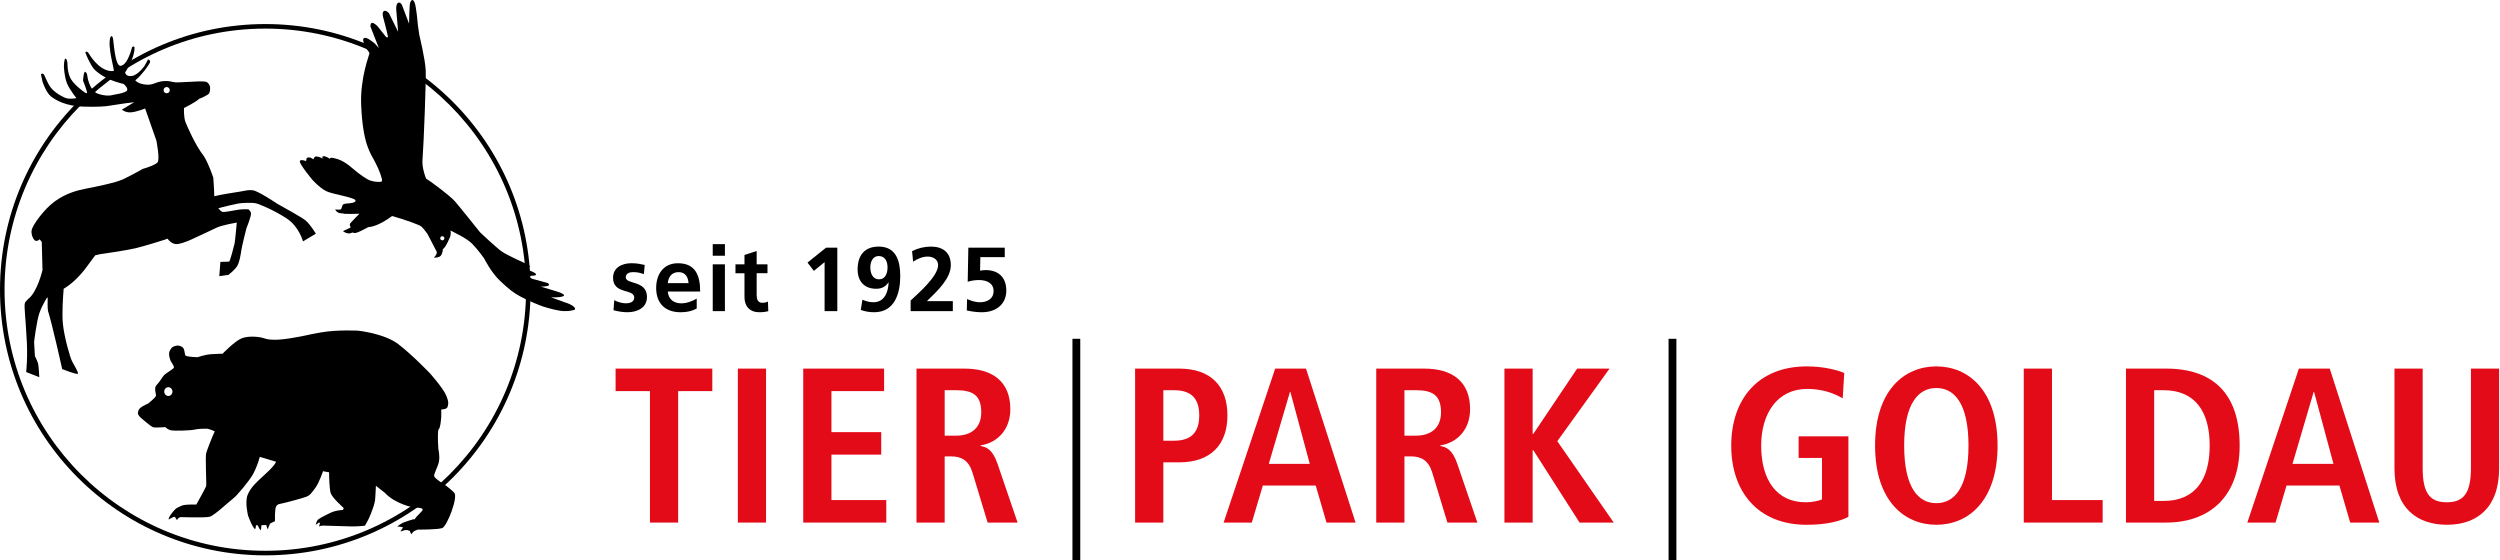 <?xml version="1.0" encoding="utf-8"?>
<!-- Generator: Adobe Illustrator 16.0.3, SVG Export Plug-In . SVG Version: 6.00 Build 0)  -->
<!DOCTYPE svg PUBLIC "-//W3C//DTD SVG 1.1//EN" "http://www.w3.org/Graphics/SVG/1.1/DTD/svg11.dtd">
<svg version="1.1" id="Ebene_1" xmlns="http://www.w3.org/2000/svg" xmlns:xlink="http://www.w3.org/1999/xlink" x="0px" y="0px"
	 width="357px" height="80px" viewBox="0 0 357 80" enable-background="new 0 0 357 80" xml:space="preserve">
<g>
	<path d="M0,41.368C0,20.417,16.962,3.435,37.885,3.435c20.923,0,37.884,16.983,37.884,37.934c0,20.95-16.961,37.933-37.884,37.935
		C16.962,79.301,0,62.318,0,41.368 M11.554,15.004C4.814,21.752,0.649,31.073,0.649,41.368c0,10.298,4.165,19.616,10.904,26.364
		c6.742,6.744,16.047,10.92,26.332,10.92s19.589-4.176,26.329-10.92c6.74-6.748,10.907-16.066,10.907-26.364
		c0-10.295-4.167-19.616-10.907-26.364S48.169,4.085,37.885,4.085S18.295,8.257,11.554,15.004"/>
	<path d="M24.04,56.547c-0.326,0-0.589-0.282-0.589-0.63c0-0.346,0.263-0.627,0.589-0.627c0.323,0,0.586,0.281,0.586,0.627
		C24.626,56.265,24.363,56.547,24.04,56.547L24.04,56.547z M64.849,70.35c-0.297-0.343-1.124-0.973-1.124-0.973
		s-1.55-0.969-1.704-1.318c-0.155-0.351,0.502-1.318,0.658-2.135c0.154-0.816-0.079-1.785-0.079-1.785s-0.155-1.903,0-2.795
		c0.311-0.119,0.41-1.807,0.41-1.807l0.005-1.068c0,0,0.826,0.004,0.905-0.387c0.078-0.387,0.232-0.543-0.195-1.592
		c-0.426-1.045-2.312-3.164-2.312-3.164s-2.534-2.656-4.542-4.188c-2.009-1.533-5.737-1.917-5.737-1.917s-2.953-0.161-5.261,0.241
		c-2.307,0.402-1.8,0.412-4.397,0.84c-2.598,0.428-3.449,0.116-3.916-0.04c-0.467-0.155-2.015-0.351-3.023,0.04
		c-1.008,0.387-2.753,2.211-2.753,2.211s-0.619,0-1.569,0.061c-0.948,0.059-2.002,0.432-2.002,0.432s-1.622-0.027-1.739-0.26
		c-0.116-0.232-0.095-0.795-0.324-1.078c-0.156-0.193-0.619-0.432-1.151-0.258c-0.288,0.101-0.491,0.146-0.762,0.691
		c-0.271,0.541,0.144,1.461,0.144,1.461s0.504,0.736,0.457,0.926c-0.046,0.189-1.153,0.821-1.385,1.055
		c-0.233,0.23-0.621,0.969-1.086,1.436c-0.466,0.465,0,1.318-0.116,1.591c-0.115,0.271-1.085,1.048-1.085,1.048
		s-0.813,0.349-1.107,0.617c-0.294,0.268-0.288,0.352-0.358,0.715c-0.072,0.367,0.613,0.881,0.613,0.881s1.278,1.125,1.589,1.193
		c0.312,0.072,1.706-0.029,1.706-0.029s0.385,0.387,0.853,0.465c0.465,0.079,2.713,0.038,3.375-0.119
		c0.664-0.159,1.793-0.12,1.793-0.12s0.477,0.112,1.04,0.376c-0.441,0.928-1.128,2.742-1.229,3.129
		c-0.139,0.529,0.068,4.468,0,4.697c-0.07,0.232-1.402,2.627-1.402,2.627s-1.289-0.025-1.749,0.066
		c-0.461,0.092-0.597,0.231-0.966,0.392c-0.369,0.161-0.875,0.901-1.035,1.13c-0.161,0.229-0.229,0.553-0.229,0.553l0.667-0.346
		l0.253-0.048c0,0,0.276,0.508,0.298,0.46c0.014-0.025,0.093-0.148,0.137-0.223c-0.016,0.006-0.023,0.002,0.001-0.029
		c0.048-0.058,0.031-0.023-0.001,0.029c0.058-0.016,0.3-0.189,0.3-0.189s3.541,0.115,4.208-0.048
		c0.667-0.159,2.667-2.071,3.335-2.579c0.667-0.504,2.346-2.577,2.874-3.498c0.371-0.646,0.788-1.79,0.966-2.479l1.897,0.565
		l0.433,0.136c-0.271,0.658-1.557,1.767-2.138,2.31c-0.581,0.544-1.511,1.358-1.932,2.429c-0.422,1.07,0.072,2.967,0.072,2.967
		s0.542,1.555,1.002,1.941c0.121-0.271,0.119-0.6,0.119-0.6l0.283,0.051c0,0,0.146,0.469,0.417,0.703
		c0.038-0.076,0.077-0.737,0.077-0.737l0.699-0.04c0,0,0.076,0.427,0.232,0.623c0.038-0.271,0.325-0.839,0.325-0.839l0.681-0.325
		c0,0-0.04-1.748,0.154-2.068s0.234-0.34,0.816-0.457c0.581-0.115,3.063-0.774,3.568-0.988c0.507-0.213,0.618-0.446,1.195-1.196
		c0.577-0.753,1.129-2.434,1.129-2.434s0.339,0.089,0.869,0.159c-0.014,0.75,0.078,2.363,0.187,2.853
		c0.129,0.567,1.141,1.526,1.141,1.526l0.769,0.744l-0.128,0.26c0,0-0.5,0.021-0.981,0.131c-0.479,0.109-1.013,0.357-1.393,0.568
		c-0.379,0.209-1.109,0.541-1.264,0.773c-0.156,0.232-0.233,0.647-0.233,0.647l0.477-0.335l0.125,0.082c0,0-0.214,0.656-0.061,0.48
		c0.155-0.174,1.061-0.098,1.061-0.098s2.641,0.064,3.423,0.098c0.781,0.031,1.992-0.098,1.992-0.098s0.544-0.879,0.852-1.708
		c0.311-0.826,0.595-1.524,0.62-2.222c0.015-0.375,0.087-1.111,0.097-1.771c0.371,0.287,0.808,0.628,1.247,0.976
		c1.551,1.669,4.148,2.12,4.148,2.12s1.472-0.022,1.264,0.368c-0.21,0.392-0.914,0.892-1.109,1.315
		c-0.078-0.117-1.706,0.506-1.706,0.506s-1.008,0.582-0.736,0.545c0.271-0.041,0.775,0.115,0.775,0.115l-0.386,0.582
		c0,0,0.347-0.08,0.502-0.156c0.156-0.078,0.511-0.043,0.511-0.043l0.349,0.121c0,0,0.033,0.311,0.265,0.465
		c0.04-0.271,0.389-0.467,0.389-0.467l0.465-0.193c0,0,2.788,0.026,3.499-0.219C63.83,75.172,65.488,70.9,64.849,70.35L64.849,70.35
		z"/>
	<path d="M63.163,34.322c-0.163,0-0.298-0.134-0.298-0.297c0-0.162,0.132-0.297,0.297-0.297c0.163,0,0.297,0.134,0.297,0.295
		C63.459,34.188,63.328,34.322,63.163,34.322L63.163,34.322z M81.911,43.779c-0.474-0.408-1.279-0.613-1.279-0.613l-1.952-0.708
		c0,0,1.16,0.065,1.686-0.138c0.526-0.199-0.24-0.459-0.432-0.557c-0.192-0.092-2.699-0.823-2.699-0.823s0.764-0.015,1.047-0.132
		c0.284-0.118-0.047-0.385-0.047-0.385l-2.166-0.592c0,0-0.38-0.105-0.45-0.326c-0.069-0.223,0.967-0.031,0.926-0.332
		c-0.042-0.306-1.444-0.692-1.451-0.754c-0.007-0.058,0.491-0.196,0.542-0.346c0.053-0.149-0.406-0.368-0.406-0.368
		s-2.787-1.223-3.621-1.823c-0.834-0.599-3.053-2.705-3.053-2.705s-2.794-3.502-3.567-4.398c-0.75-0.872-3.703-3.03-4.15-3.28
		c-0.322-0.837-0.578-1.813-0.503-2.738c0.181-2.234,0.535-11.817,0.455-12.682c-0.053-1.561-0.913-5.075-0.913-5.075l-0.208-1.451
		c0,0-0.21-2.601-0.469-3.197c-0.257-0.598-0.486-0.327-0.619-0.022c-0.133,0.306-0.167,3.053-0.167,3.053l-1.015-2.681
		c0,0-0.271-0.548-0.608-0.265c-0.338,0.284-0.178,1.291-0.178,1.291l0.237,2.812l-1.296-2.64c0,0-0.384-0.491-0.714-0.332
		c-0.332,0.157-0.139,0.848-0.139,0.848s0.686,2.554,0.691,2.806c0.004,0.246-0.275,0.043-0.275,0.043l-1.211-1.531
		c0,0-0.545-0.557-0.809-0.466c-0.264,0.093-0.189,0.544-0.189,0.544l1.196,3.047L53.5,6.192c0,0-0.625-0.496-0.912-0.644
		c-0.288-0.145-0.57-0.224-0.694-0.022c-0.125,0.201,0.123,0.864,0.218,1.107c0.096,0.245,0.663,0.793,0.644,1.003
		c-0.02,0.209-1.348,3.503-1.182,7.371c0.239,5.549,1.304,6.838,1.974,8.098c0.669,1.261,1.11,2.587,0.989,2.769
		c-0.123,0.181-1.041,0.115-1.612-0.074c-0.569-0.19-1.528-0.85-2.693-1.85c-1.167-0.998-1.887-1.221-2.557-1.374
		c-0.668-0.151-0.543,0.111-0.543,0.111s-0.599-0.4-0.938-0.384c-0.34,0.019-0.06,0.345-0.06,0.345s-0.442-0.222-0.864-0.301
		c-0.423-0.079-0.513,0.428-0.513,0.428s-0.28-0.301-0.686-0.298c-0.406,0.001-0.346,0.535-0.346,0.535s-0.924-0.373-0.912,0.062
		c0.01,0.438,1.746,2.547,1.746,2.547s1.034,1.186,2.026,1.676c0.994,0.489,4.407,0.919,4.184,1.41
		c-0.223,0.488-1.712,0.188-1.856,0.598c-0.142,0.41-0.09,0.264-0.174,0.506c-0.083,0.241-0.865,0.078-0.865,0.078
		s0.163,0.623,1.042,0.579c0.111,0.146,2.41,0.054,2.41,0.054s-0.987,0.98-1.267,1.317c-0.278,0.335,0.107,0.603-0.022,0.667
		c-0.131,0.063-1.058,0.499-1.058,0.499s0.688,0.591,1.338,0.196c0.104,0.012,0.289,0.108,0.491,0.062
		c0.44-0.102,1.061-0.461,1.801-0.832c1.178-0.05,2.742-1.105,3.383-1.582c1.992,0.557,3.856,1.259,4.136,1.465
		c0.279,0.204,0.905,1.076,0.905,1.076s1.328,2.524,1.345,2.593c0.037,0.397-0.427,0.804-0.427,0.804s0.862,0.083,1.087-0.407
		c0.224-0.49,0.181-0.693,0.203-0.822c0.399-0.133,1.055-1.795,1.055-1.795s0.127-0.46,0.042-0.847
		c0.659,0.349,2.319,1.125,3.061,1.868c0.895,0.905,1.739,2.128,1.739,2.128s0.977,1.975,2.287,3.211
		c1.309,1.237,1.926,1.695,2.872,2.212c0.943,0.52,2.669,1.246,3.314,1.457c0.647,0.211,2.097,0.6,2.837,0.633
		c0.749,0.035,1.211-0.084,1.364-0.117C81.965,44.276,82.384,44.188,81.911,43.779L81.911,43.779z"/>
	<path d="M23.801,13.319c-0.247,0-0.446-0.2-0.446-0.446c0-0.245,0.199-0.444,0.446-0.444c0.245,0,0.444,0.199,0.444,0.444
		C24.245,13.12,24.046,13.319,23.801,13.319L23.801,13.319z M43.66,31.5c-0.494-0.44-3.554-2.112-4.102-2.424
		c0,0-2.773-1.878-3.516-1.916c-0.743-0.041-0.782,0.037-1.719,0.193c-0.835,0.141-2.914,0.443-3.721,0.673
		c-0.02-1.049-0.146-2.668-0.146-2.668s-0.702-2.111-1.365-3.09c-1.213-1.563-2.307-4.105-2.594-4.812
		c-0.29-0.707-0.221-2.033-0.221-2.033s1.681-0.821,2.188-1.331c0.391-0.118,0.742-0.312,1.2-0.574
		c0.456-0.262,0.323-1.146,0.323-1.146s-0.155-0.626-0.651-0.714c-0.497-0.086-1.81,0.008-1.81,0.008s-1.563,0.079-2.123,0.101
		c-0.561,0.024-0.924-0.139-1.315-0.177s-1.054-0.038-1.634,0.177c-0.581,0.218-0.866,0.331-1.373,0.331
		c-0.508,0-1.387-0.164-1.759-0.624c0.918-0.751,1.797-1.996,2.04-2.441c0.244-0.443-0.219-0.547-0.219-0.547l-0.494,0.912
		c0,0-0.896,1.292-1.795,1.447c-0.9,0.158-0.988-0.499-0.988-0.499s1.378-2.042,1.339-3.488c0.04-0.392-0.351-0.118-0.351-0.118
		s-0.079,0.391-0.223,0.762c-0.145,0.373-0.6,1.82-1.418,1.896c-0.821,0.08-0.977-3.637-1.093-3.972
		c-0.117-0.338-0.157-0.331-0.352-0.135c-0.471,1.41,0.624,4.733,0.468,4.85c-1.758,0.195-3.126-1.8-3.502-2.421
		c-0.378-0.619-0.546-0.219-0.546-0.219s0.258,0.724,0.65,1.428c0.39,0.705,0.468,1.017,1.752,1.853
		c1.284,0.839,3.058,1.204,3.058,1.204s0.684,0.561,0.501,0.932c-0.181,0.373-1.992,0.627-1.992,0.627s-0.743,0.312-2.116-0.137
		c-1.37-0.45-1.597-2.719-1.597-2.719s-0.039-0.312-0.273-0.43c-0.234-0.118-0.311,1.253-0.311,1.253s0.742,1.836,0.546,1.836
		s-1.719-1.133-2.267-2.033c-0.546-0.898-0.506-2.309-0.506-2.309s-0.079-0.666-0.287-0.63c-0.209,0.035-0.22,1.095-0.22,1.095
		s0.037,1.412,0.428,2.39c0.39,0.978,1.368,2.153,1.368,2.153s-0.782,0.156-1.328,0.039c-0.547-0.116-1.641-0.744-2.226-1.409
		c-0.587-0.663-0.898-1.72-1.094-1.995c-0.196-0.272-0.429-0.039-0.429-0.039l0.225,1.046c0,0,0.478,1.535,1.219,2.122
		c0.743,0.587,2.206,1.359,4.495,1.447c2.286,0.088,3.514-0.078,3.514-0.078l2.58-0.391l1.289-0.156l-1.758,1.056
		c0,0,0.469,0.43,1.25,0.392c0.78-0.041,2.07-0.549,2.07-0.549l1.603,4.576c0,0,0.546,2.701,0.156,3.131
		c-0.393,0.431-2.108,0.919-2.108,0.919s-1.682,0.958-2.801,1.476c-1.12,0.518-3.999,1.085-5.21,1.321
		c-1.211,0.234-2.852,0.625-4.491,1.799c-1.641,1.172-3.243,3.482-3.36,4.146c-0.119,0.664,0.312,1.563,0.664,1.54
		c0.354-0.027,0.468-0.248,0.468-0.248l0.313,0.389l0.108,4.013c0,0-0.733,3.185-2.074,4.156c-0.379,0.478-0.339,0.241-0.457,0.634
		c-0.117,0.391,0.157,2.66,0.238,4.615c0.231,2.855-0.042,5.162-0.042,5.162l1.874,0.742c0,0-0.077-1.484-0.155-1.877
		c-0.078-0.389-0.469-1.133-0.469-1.133l-0.117-2.019c0,0,0.352-2.989,0.766-4.157c0.414-1.167,1.069-2.156,1.069-2.156
		s0.043-0.021,0.107-0.053c-0.021,0.602-0.033,1.464,0.043,1.923c0.593,1.841,2.028,8.304,2.028,8.304s2.15,0.873,2.244,0.656
		c0.093-0.219-0.562-1.217-0.842-1.779c-0.28-0.563-1.123-3.433-1.309-5.402c-0.14-1.469,0.026-3.838,0.118-4.941
		c0.105-0.064,0.211-0.13,0.307-0.192c1.016-0.666,2.089-1.707,3.008-2.974c0.92-1.267,1.197-1.612,1.197-1.612l0.64-0.15
		c0,0,3.748-0.535,5.116-0.858c1.371-0.327,4.142-1.213,4.142-1.213l0.428-0.157c0,0,0.548,0.9,1.472,0.765
		c0.926-0.138,2.184-0.765,2.184-0.765s2.635-1.211,3.339-1.564c0.702-0.354,2.887-0.733,2.887-0.733s-0.232,2.571-0.309,2.962
		c-0.08,0.392-0.666,2.621-0.783,2.614c-0.117-0.008-1.25,0.047-1.25,0.047l-0.156,2.033l1.296-0.181c0,0,1.009-0.757,1.311-1.352
		c0.302-0.595,0.44-1.477,0.546-2.187c0.106-0.708,0.716-3.086,0.716-3.086s0.702-1.761,0.662-2.15
		c-0.038-0.392-0.39-0.589-0.39-0.589s-0.546-0.039-1.207,0.027c-0.66,0.068-2.194,0.442-2.512,0.329
		c-0.148-0.053-0.359-0.256-0.565-0.504c0.645-0.202,2.297-0.57,2.799-0.672c0.584-0.117,2.07-0.156,2.576-0.038
		c0.509,0.116,2.579,0.978,4.377,2.149c1.796,1.175,2.342,3.287,2.342,3.287l1.838-1.096C45.107,33.378,44.403,32.164,43.66,31.5
		L43.66,31.5z"/>
	<path fill="#E30B17" d="M341.931,52.637v14.235c0,5.8,3.336,8.065,7.488,8.065c4.12,0,7.455-2.266,7.455-8.065V52.637h-4.025
		v14.235c0,3.655-1.134,4.853-3.43,4.853c-2.362,0-3.46-1.197-3.46-4.853V52.637H341.931L341.931,52.637z"/>
	<path fill="#E30B17" d="M327.368,66.242l3.021-10.266h0.064l2.768,10.266H327.368L327.368,66.242z M335.609,74.623h4.157
		l-7.079-21.986h-4.405l-7.362,21.986h4.027l1.572-5.292h7.549L335.609,74.623L335.609,74.623z"/>
	<path fill="#E30B17" d="M303.589,74.623h5.725c6.102,0,10.508-3.592,10.508-10.994c0-7.273-3.648-10.992-10.508-10.992h-5.725
		V74.623L303.589,74.623z M307.614,55.723h1.354c4.53,0,6.576,3.088,6.576,7.906c0,4.819-2.046,7.906-6.576,7.906h-1.354"/>
	<path fill="#E30B17" d="M271.914,63.629c0-6.049,2.044-8.221,4.595-8.221c2.549,0,4.592,2.172,4.592,8.221
		c0,6.048-2.043,8.224-4.592,8.224C273.958,71.853,271.914,69.677,271.914,63.629 M267.761,63.629
		c0,7.906,4.184,11.309,8.748,11.309c4.559,0,8.743-3.402,8.743-11.309s-4.185-11.309-8.743-11.309
		C271.944,52.32,267.761,55.723,267.761,63.629"/>
	<path fill="#E30B17" d="M256.845,65.393h3.336v5.922c-0.535,0.221-1.386,0.41-2.33,0.41c-4.12,0-6.354-3.148-6.354-8.096
		c0-4.568,2.297-8.093,6.576-8.093c2.012,0,3.775,0.564,5.064,1.353l0.221-3.623c-0.85-0.377-2.832-0.945-5.348-0.945
		c-7.047,0-10.791,4.787-10.791,11.309s3.744,11.309,10.791,11.309c2.863,0,4.813-0.535,5.943-1.133V62.307h-7.109V65.393
		L256.845,65.393z"/>
	<polygon fill="#E30B17" points="214.833,74.623 218.862,74.623 218.862,64.291 218.957,64.291 225.562,74.623 230.44,74.623 
		222.384,63.002 229.841,52.637 225.216,52.637 218.957,61.959 218.862,61.959 218.862,52.637 214.833,52.637 214.833,74.623 	"/>
	<path fill="#E30B17" d="M196.528,74.623h4.027v-9.451h0.912c1.479,0,2.518,0.568,3.053,2.299l2.17,7.152h4.279l-2.863-8.381
		c-0.691-2.045-1.605-2.426-2.424-2.549V63.6c2.453-0.379,4.247-2.301,4.247-5.168c0-4.03-2.641-5.795-6.544-5.795h-6.857V74.623
		L196.528,74.623z M200.556,62.212v-6.489h1.636c2.265,0,3.585,0.633,3.585,3.15c0,2.236-1.445,3.339-3.585,3.339H200.556
		L200.556,62.212z"/>
	<path fill="#E30B17" d="M181.183,66.242l3.02-10.266h0.064l2.768,10.266H181.183L181.183,66.242z M189.425,74.623h4.151
		l-7.077-21.986h-4.404l-7.362,21.986h4.027l1.573-5.292h7.551L189.425,74.623L189.425,74.623z"/>
	<path fill="#E30B17" d="M166.123,62.936v-7.213h1.508c2.517,0,3.618,1.197,3.618,3.592s-1.101,3.621-3.618,3.621H166.123
		L166.123,62.936z M162.094,74.623h4.029v-8.599h2.263c4.531,0,6.891-2.553,6.891-6.71c0-4.158-2.359-6.678-6.891-6.678h-6.292
		V74.623L162.094,74.623z"/>
	<path fill="#E30B17" d="M136.537,62.212H134.9v-6.489h1.637c2.264,0,3.585,0.633,3.585,3.15
		C140.123,61.109,138.676,62.212,136.537,62.212L136.537,62.212z M142.451,66.242c-0.693-2.045-1.605-2.426-2.422-2.549V63.6
		c2.453-0.379,4.247-2.301,4.247-5.168c0-4.03-2.642-5.795-6.544-5.795h-6.858v21.986h4.026v-9.451h0.913
		c1.479,0,2.516,0.568,3.052,2.299l2.17,7.152h4.278L142.451,66.242L142.451,66.242z"/>
	<polygon fill="#E30B17" points="114.703,74.623 126.562,74.623 126.562,71.41 118.73,71.41 118.73,64.92 125.839,64.92 
		125.839,61.709 118.73,61.709 118.73,55.85 126.249,55.85 126.249,52.637 114.703,52.637 114.703,74.623 	"/>
	<polygon fill="#E30B17" points="105.365,74.623 109.392,74.623 109.392,52.637 105.365,52.637 105.365,74.623 	"/>
	<polygon fill="#E30B17" points="92.813,74.623 96.839,74.623 96.839,55.85 101.717,55.85 101.717,52.637 87.906,52.637 
		87.906,55.85 92.813,55.85 92.813,74.623 	"/>
	<polygon fill="#E30B17" points="288.994,74.623 300.257,74.623 300.257,71.41 293.022,71.41 293.022,52.637 288.994,52.637 
		288.994,74.623 	"/>
	<polygon points="238.272,48.379 239.389,48.379 239.389,80 238.272,80 238.272,48.379 	"/>
	<polygon points="153.146,48.379 154.262,48.379 154.262,80 153.146,80 153.146,48.379 	"/>
	<path d="M92.063,37.835c-0.545-0.117-1.076-0.247-1.895-0.247c-1.365,0-2.624,0.635-2.624,2.076c0,2.417,3.026,1.521,3.026,2.833
		c0,0.649-0.702,0.818-1.145,0.818c-0.597,0-1.167-0.169-1.712-0.442l-0.104,1.429c0.636,0.168,1.31,0.285,1.972,0.285
		c1.417,0,2.805-0.623,2.805-2.181c0-2.417-3.025-1.742-3.025-2.807c0-0.572,0.558-0.741,1.027-0.741
		c0.636,0,1.025,0.104,1.558,0.286L92.063,37.835L92.063,37.835z M95.36,40.433c0.079-0.897,0.573-1.573,1.547-1.573
		c0.975,0,1.364,0.729,1.416,1.573H95.36L95.36,40.433z M99.491,42.641c-0.648,0.363-1.375,0.676-2.22,0.676
		c-1.078,0-1.832-0.611-1.911-1.691h4.624c0-2.336-0.701-4.036-3.18-4.036c-2.078,0-3.104,1.596-3.104,3.532
		c0,2.195,1.285,3.467,3.494,3.467c0.936,0,1.662-0.182,2.297-0.532V42.641L99.491,42.641z M101.779,44.432h1.739v-6.688h-1.739
		V44.432L101.779,44.432z M101.779,36.522h1.739v-1.661h-1.739V36.522L101.779,36.522z M106.311,42.42
		c0,1.324,0.753,2.168,2.115,2.168c0.52,0,0.922-0.053,1.286-0.155l-0.052-1.377c-0.182,0.118-0.48,0.183-0.792,0.183
		c-0.662,0-0.818-0.533-0.818-1.104v-3.118h1.546v-1.271h-1.546v-1.896l-1.739,0.559v1.338h-1.286v1.271h1.286V42.42L106.311,42.42z
		 M115.311,37.498l0.909,1.182l1.532-1.246v6.999h1.817v-9.063h-1.609L115.311,37.498L115.311,37.498z M122.92,44.262
		c0.623,0.222,1.246,0.326,1.909,0.326c2.935,0,3.727-2.701,3.727-5.155c0-2.131-0.558-4.221-3.077-4.221
		c-2.052,0-3.012,1.297-3.012,3.259c0,1.675,0.934,2.765,2.648,2.765c0.767,0,1.326-0.271,1.754-0.908l0.025,0.026
		c-0.051,1.351-0.584,2.806-2.156,2.806c-0.61,0-1.104-0.156-1.584-0.364L122.92,44.262L122.92,44.262z M125.518,39.888
		c-0.871,0-1.235-0.819-1.235-1.703c0-0.805,0.352-1.624,1.196-1.624c0.896,0,1.261,0.753,1.261,1.611
		C126.74,39.082,126.402,39.888,125.518,39.888 M136.063,44.432v-1.428h-3.699c1.48-1.453,3.414-3.221,3.414-5.144
		c0-1.78-1.115-2.648-2.842-2.648c-0.923,0-1.87,0.233-2.689,0.648l0.143,1.506c0.598-0.391,1.325-0.727,2.092-0.727
		c0.739,0,1.48,0.389,1.48,1.221c0,1.663-3.078,4.235-3.922,5.054v1.518H136.063L136.063,44.432z M143.479,35.368h-5.199
		l-0.092,4.868c0.533-0.168,1.064-0.246,1.623-0.246c1.036,0,2.072,0.402,2.072,1.573c0,1.156-0.984,1.598-1.93,1.598
		c-0.792,0-1.414-0.273-1.855-0.455l-0.04,1.622c0.597,0.144,1.415,0.261,2.116,0.261c2.332,0,3.526-1.375,3.526-3.078
		c0-2.35-1.647-2.947-2.918-2.947c-0.349,0-0.622,0.052-0.829,0.091l0.038-1.937h3.488V35.368L143.479,35.368z"/>
</g>
</svg>
